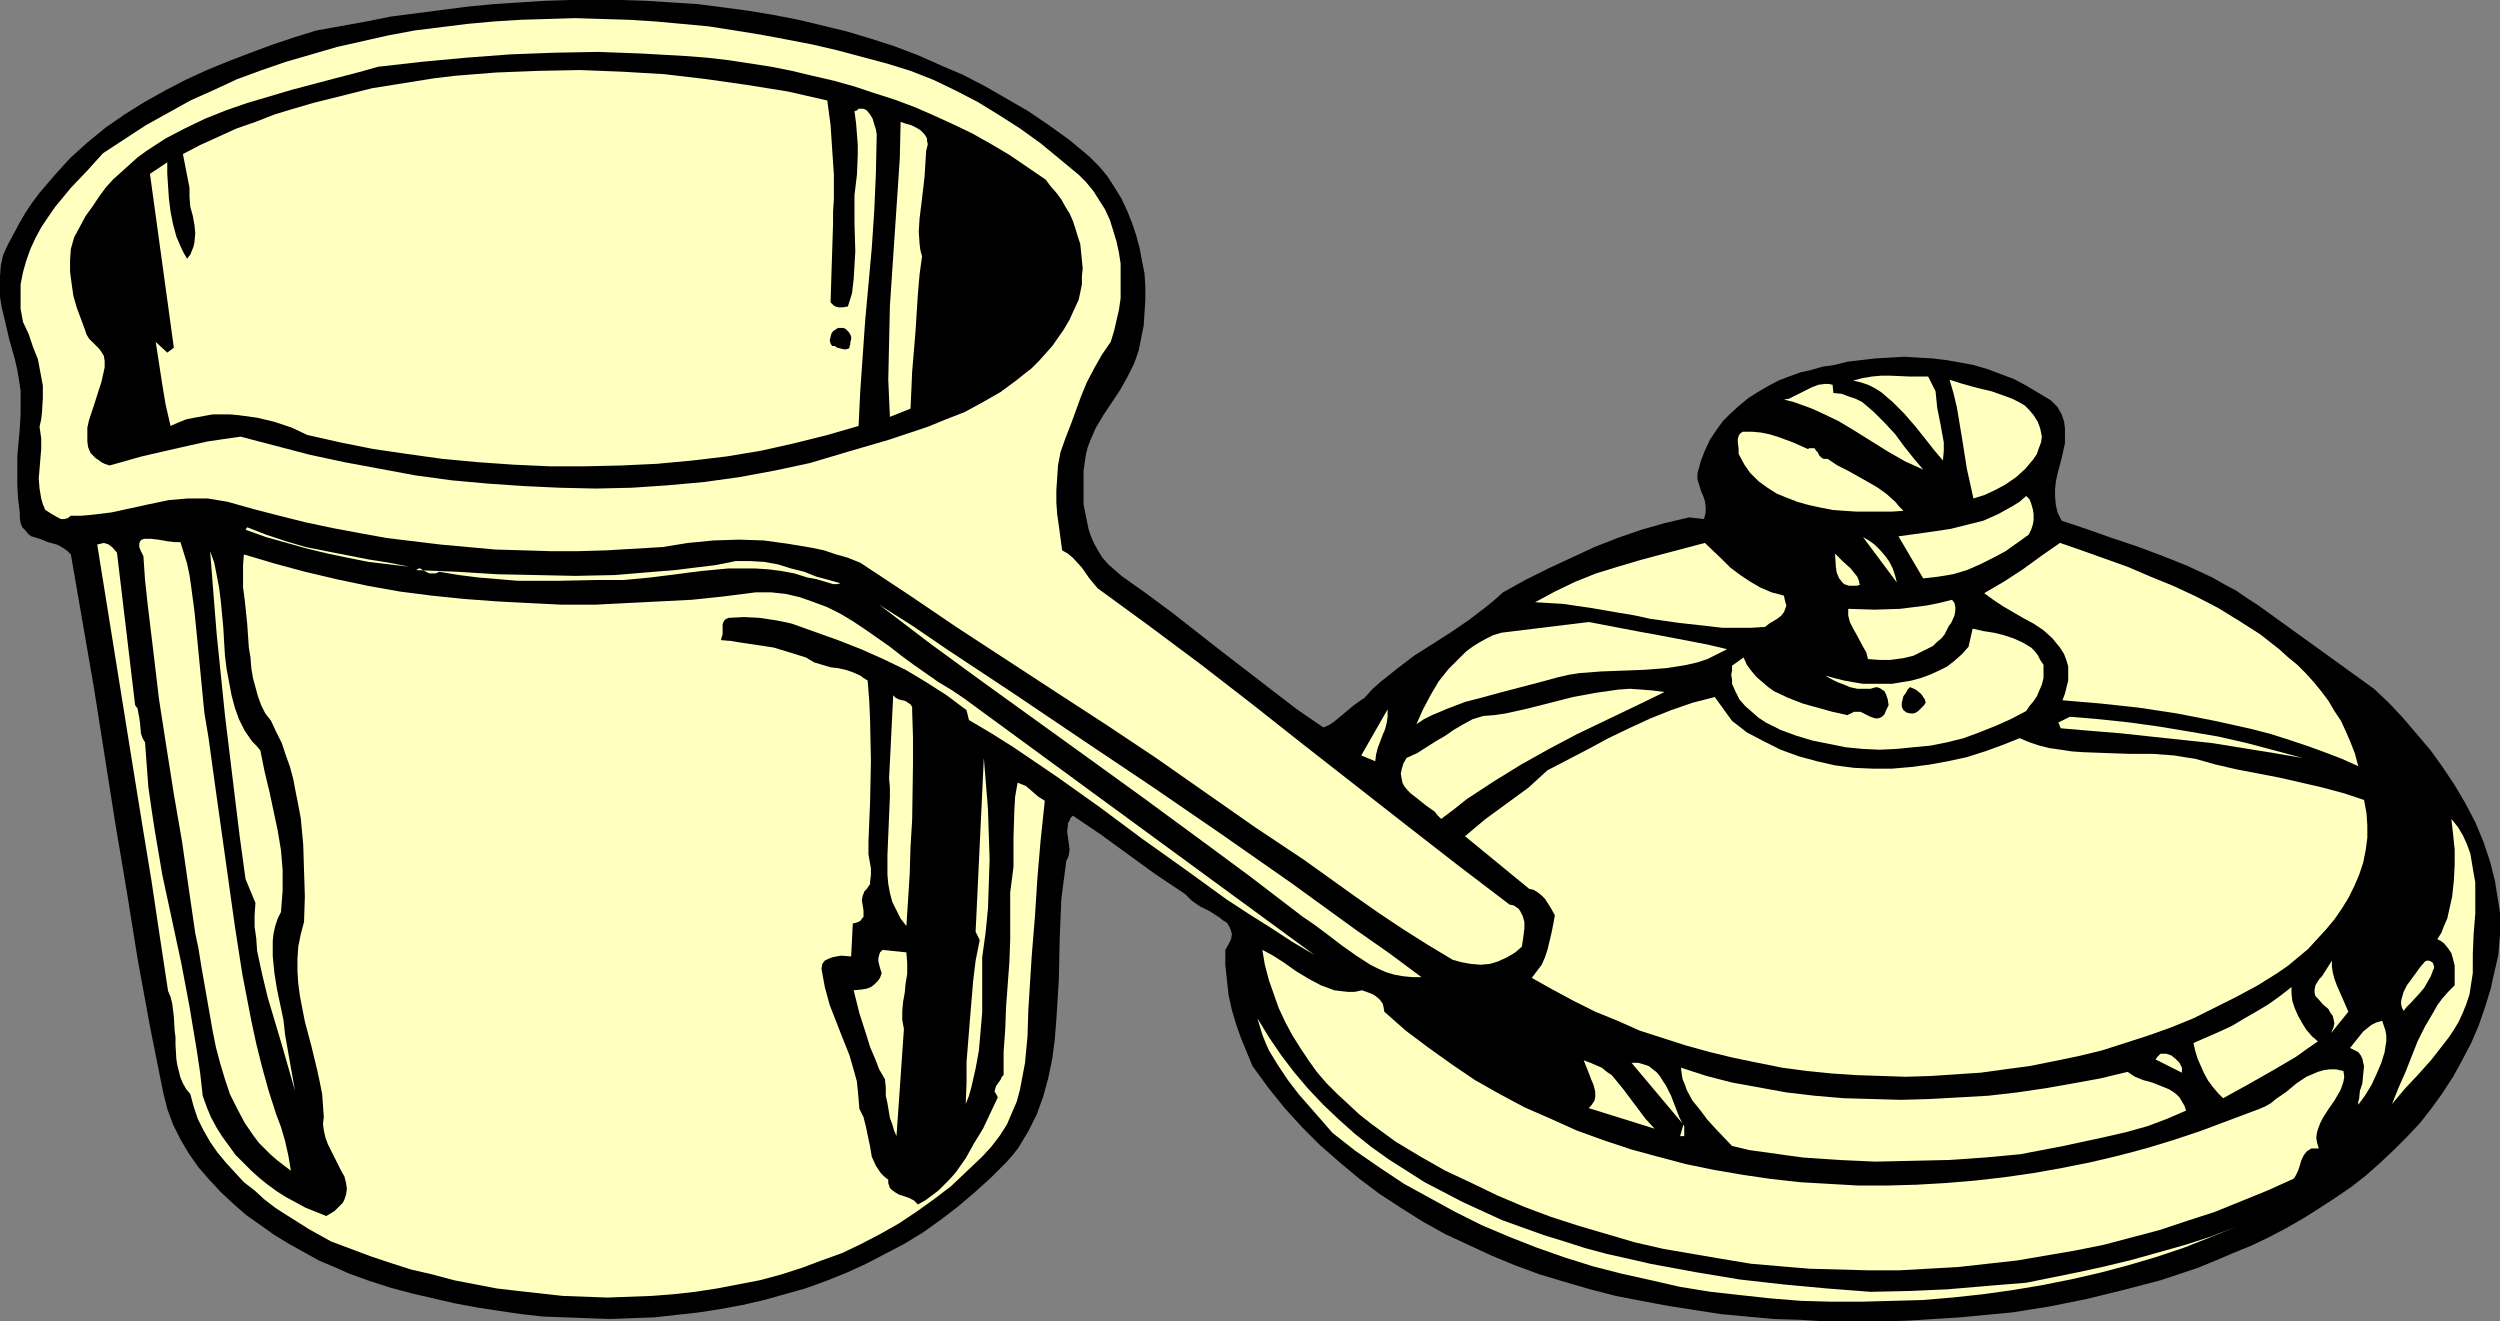 <?xml version="1.0" encoding="UTF-8" standalone="no"?>
<svg
   version="1.0"
   width="129.724mm"
   height="68.571mm"
   id="svg43"
   sodipodi:docname="Saucepan 19.wmf"
   xmlns:inkscape="http://www.inkscape.org/namespaces/inkscape"
   xmlns:sodipodi="http://sodipodi.sourceforge.net/DTD/sodipodi-0.dtd"
   xmlns="http://www.w3.org/2000/svg"
   xmlns:svg="http://www.w3.org/2000/svg">
  <rect width="100%" height="100%" fill="#808080" stroke="none"/>
  <sodipodi:namedview
     id="namedview43"
     pagecolor="#ffffff"
     bordercolor="#000000"
     borderopacity="0.25"
     inkscape:showpageshadow="2"
     inkscape:pageopacity="0.0"
     inkscape:pagecheckerboard="0"
     inkscape:deskcolor="#d1d1d1"
     inkscape:document-units="mm" />
  <defs
     id="defs1">
    <pattern
       id="WMFhbasepattern"
       patternUnits="userSpaceOnUse"
       width="6"
       height="6"
       x="0"
       y="0" />
  </defs>
  <path
     style="fill:#000000;fill-opacity:1;fill-rule:evenodd;stroke:none"
     d="m 213.635,30.699 1.939,1.939 1.616,1.939 1.454,2.262 1.293,2.1 1.131,2.424 0.97,2.424 0.808,2.424 0.646,2.424 0.485,2.585 0.485,2.424 0.162,2.585 v 2.585 l -0.162,2.424 -0.162,2.585 -0.485,2.424 -0.485,2.424 -0.485,1.454 -0.485,1.293 -1.293,2.585 -1.454,2.585 -1.616,2.424 -1.616,2.424 -1.454,2.424 -1.131,2.585 -0.485,1.293 -0.323,1.293 -0.485,3.231 v 3.231 3.393 l 0.323,1.616 0.323,1.616 0.323,1.616 0.485,1.454 0.646,1.454 0.808,1.454 0.808,1.293 1.131,1.293 1.293,1.131 1.293,1.131 5.01,3.555 5.01,3.716 9.696,7.594 9.858,7.594 4.848,3.716 5.171,3.555 1.131,-0.485 0.97,-0.646 1.939,-1.616 1.939,-1.616 1.131,-0.808 0.97,-0.646 1.454,-1.616 1.616,-1.454 1.616,-1.293 1.616,-1.293 3.394,-2.585 7.11,-4.524 3.555,-2.424 3.394,-2.585 1.778,-1.454 1.616,-1.454 4.363,-2.424 4.525,-2.262 4.525,-2.1 4.525,-2.1 4.525,-1.777 4.686,-1.616 4.525,-1.293 4.848,-1.131 2.909,0.323 0.323,-1.293 v -1.131 l -0.162,-1.131 -0.323,-0.969 -0.485,-1.131 -0.323,-1.131 -0.323,-0.969 v -1.131 l 0.646,-2.424 0.808,-2.1 0.97,-2.1 1.293,-1.939 1.293,-1.777 1.454,-1.454 1.778,-1.616 1.778,-1.454 1.778,-1.131 1.939,-1.131 2.101,-1.131 2.101,-0.808 2.262,-0.808 2.101,-0.485 2.262,-0.646 2.262,-0.323 2.586,-0.646 2.747,-0.323 2.747,-0.323 2.909,-0.162 2.747,-0.162 2.747,0.162 2.747,0.162 2.747,0.323 2.747,0.485 2.586,0.485 2.747,0.808 2.586,0.969 2.586,0.969 2.424,1.293 2.424,1.454 2.424,1.454 0.646,0.646 0.646,0.646 0.808,1.454 0.485,1.454 0.162,1.293 v 1.616 1.293 l -0.646,2.908 -0.808,3.07 -0.323,1.454 -0.162,1.616 v 1.454 l 0.162,1.616 0.323,1.454 0.808,1.616 4.848,1.616 5.01,1.777 4.848,1.616 5.171,1.939 4.848,1.939 4.848,2.262 2.262,1.293 2.424,1.293 2.101,1.454 2.262,1.454 22.624,16.319 2.909,2.747 2.747,2.908 2.747,3.231 2.747,3.231 2.424,3.393 2.262,3.393 2.101,3.555 1.939,3.716 1.616,3.878 1.293,3.878 0.97,3.878 0.323,2.1 0.323,1.939 0.323,2.1 v 1.939 2.1 l -0.162,2.1 -0.162,2.1 -0.485,2.1 -0.485,2.1 -0.485,2.262 -1.131,3.716 -1.293,3.716 -1.454,3.393 -1.778,3.393 -1.778,3.231 -2.101,3.231 -2.101,2.908 -2.262,2.908 -2.586,2.747 -2.586,2.585 -2.747,2.585 -2.747,2.424 -2.909,2.262 -3.07,2.1 -3.232,2.1 -3.07,1.939 -3.394,1.939 -3.394,1.777 -3.394,1.616 -3.555,1.454 -3.394,1.454 -3.555,1.454 -7.272,2.424 -7.434,1.939 -7.272,1.777 -7.272,1.454 -7.11,1.131 -5.171,0.485 -5.01,0.485 -5.171,0.323 -5.171,0.323 -5.333,0.162 h -5.171 -5.333 l -5.171,-0.323 -5.171,-0.162 -5.333,-0.485 -5.171,-0.485 -5.171,-0.808 -5.171,-0.808 -5.171,-0.969 -5.01,-0.969 -5.01,-1.293 -5.01,-1.454 -4.848,-1.454 -4.848,-1.777 -4.686,-1.939 -4.525,-2.1 -4.525,-2.1 -4.363,-2.424 -4.363,-2.747 -4.202,-2.747 -3.878,-2.908 -3.878,-3.231 -3.878,-3.393 -3.555,-3.555 -3.394,-3.716 -3.232,-4.039 -3.07,-4.201 -1.131,-2.747 -1.131,-2.747 -0.97,-2.747 -0.808,-2.747 -0.646,-2.908 -0.323,-2.908 -0.323,-3.07 v -2.908 l 0.646,-1.131 0.485,-0.969 0.162,-0.969 -0.162,-0.646 -0.323,-0.808 -0.485,-0.808 -0.808,-0.485 -0.808,-0.646 -1.778,-1.131 -1.939,-0.969 -1.616,-1.131 -0.646,-0.646 -0.646,-0.646 -2.909,-1.939 -2.909,-1.939 -5.333,-3.878 -5.333,-3.878 -5.494,-3.716 -0.485,0.485 -0.162,0.485 -0.323,0.485 v 0.485 l -0.162,1.131 0.162,1.131 0.323,2.424 -0.162,1.131 -0.162,0.485 -0.323,0.646 -0.485,3.716 -0.485,3.716 -0.162,3.878 -0.162,3.878 -0.162,7.917 -0.485,7.917 -0.323,4.039 -0.485,3.716 -0.808,3.878 -0.97,3.555 -1.293,3.555 -0.808,1.616 -0.808,1.616 -0.97,1.616 -0.97,1.616 -1.131,1.454 -1.293,1.454 -3.07,3.07 -3.232,2.908 -3.232,2.747 -3.394,2.585 -3.394,2.424 -3.717,2.262 -3.717,1.939 -3.717,1.939 -3.878,1.777 -4.04,1.616 -4.04,1.454 -4.04,1.131 -4.04,1.131 -4.202,0.969 -4.363,0.808 -4.202,0.646 -4.363,0.485 -4.363,0.485 -4.363,0.162 -4.363,0.162 -4.363,-0.162 -4.363,-0.162 -4.363,-0.162 -4.363,-0.485 -4.363,-0.646 -4.202,-0.646 -4.363,-0.808 -4.202,-0.969 -4.202,-0.969 -4.202,-1.131 -4.04,-1.293 -4.04,-1.454 -2.909,-1.293 -3.07,-1.293 -2.909,-1.616 -2.909,-1.616 -2.909,-1.777 -2.747,-1.939 -2.747,-1.939 -2.586,-2.262 -2.424,-2.262 -2.262,-2.424 -2.101,-2.424 -1.939,-2.747 -1.616,-2.747 -1.454,-2.908 -1.131,-3.07 -0.808,-3.231 -2.586,-12.926 -2.424,-13.249 -2.101,-13.088 -2.262,-13.411 -4.202,-26.66 -2.262,-13.088 -2.262,-13.088 -0.646,-0.646 -0.646,-0.485 -0.808,-0.485 -0.646,-0.323 -1.778,-0.485 -1.616,-0.646 -1.616,-0.485 -0.646,-0.485 -0.485,-0.646 -0.646,-0.646 -0.323,-0.808 -0.162,-0.969 v -1.131 L 3.555,97.914 3.394,95.167 V 92.42 89.512 L 3.878,84.019 4.04,81.272 V 78.687 76.586 L 3.717,74.486 3.394,72.547 2.909,70.446 1.778,66.407 0.808,62.206 0.323,60.267 0,58.167 v -2.1 -1.939 l 0.162,-2.1 0.485,-2.1 0.97,-2.1 1.131,-2.1 1.131,-2.1 1.131,-1.939 1.293,-1.939 1.454,-1.939 2.909,-3.393 3.07,-3.393 3.394,-3.07 3.555,-2.908 3.717,-2.585 3.878,-2.424 4.04,-2.262 4.04,-2.1 4.202,-1.939 4.363,-1.777 4.202,-1.616 L 53.49,8.725 57.853,7.271 62.054,5.978 71.912,4.201 76.76,3.231 86.779,1.939 91.789,1.293 96.798,0.808 101.808,0.485 106.817,0.162 111.827,0 h 5.01 5.171 l 4.848,0.162 5.01,0.323 5.01,0.323 5.01,0.646 4.848,0.646 4.848,0.808 5.01,0.969 4.686,1.131 4.686,1.131 4.848,1.454 4.525,1.454 4.686,1.777 4.363,1.939 4.525,1.939 4.363,2.262 4.202,2.424 4.202,2.424 4.04,2.747 4.04,2.908 z"
     id="path1" />
  <path
     style="fill:#ffffbf;fill-opacity:1;fill-rule:evenodd;stroke:none"
     d="m 211.534,34.254 1.454,1.454 1.454,1.777 1.131,1.777 1.131,1.777 0.97,2.1 0.646,2.1 0.646,2.1 0.485,2.262 0.323,2.1 v 2.262 2.262 2.262 l -0.323,2.262 -0.485,2.1 -0.485,2.1 -0.646,2.1 -1.778,2.585 -1.454,2.585 -1.454,2.747 -1.131,2.747 -1.939,5.332 -1.131,2.908 -0.97,2.747 -0.485,2.585 -0.162,2.424 -0.162,2.424 v 2.424 l 0.162,2.262 0.323,2.262 0.646,4.847 1.131,0.646 0.97,0.808 1.778,1.939 1.454,2.1 1.616,1.939 10.181,7.432 10.181,7.594 10.019,7.756 10.019,7.917 20.038,15.673 10.181,7.917 10.181,7.756 0.808,0.162 0.485,0.323 0.485,0.323 0.323,0.485 0.485,0.969 0.323,1.131 v 1.293 l -0.162,1.293 -0.162,1.131 -0.162,1.131 -1.293,1.131 -1.616,0.969 -1.778,0.808 -1.616,0.485 -1.778,0.162 -1.939,-0.162 -1.778,-0.323 -1.778,-0.485 -4.848,-2.908 -4.848,-3.07 -4.848,-3.231 -4.848,-3.393 -9.696,-6.948 -4.848,-3.231 -4.848,-3.231 -9.696,-6.786 -9.696,-6.786 -9.696,-6.463 -9.696,-6.301 -19.554,-12.764 -9.534,-6.463 -9.534,-6.301 -2.424,-0.969 -2.262,-0.646 -2.424,-0.808 -2.262,-0.485 -4.848,-0.808 -4.686,-0.646 -4.848,-0.162 -5.01,0.162 -5.01,0.485 -5.01,0.808 -5.494,0.323 -5.494,0.323 -5.494,0.162 h -5.494 l -5.333,-0.162 -5.494,-0.162 -5.333,-0.485 -5.333,-0.485 -5.333,-0.646 -5.333,-0.646 -5.333,-0.969 -5.171,-0.969 -5.333,-1.131 -5.171,-1.293 -5.01,-1.293 -5.171,-1.454 -1.939,-0.323 -1.939,-0.323 h -1.939 -1.939 l -3.717,0.323 -3.878,0.808 -3.717,0.808 -3.717,0.808 -4.04,0.485 -1.939,0.162 h -1.939 l -0.646,0.485 -0.646,0.162 h -0.646 l -0.646,-0.323 -1.131,-0.646 L 8.888,100.014 8.403,98.883 8.08,97.752 7.918,96.783 7.757,95.814 7.595,93.875 7.757,91.936 8.08,88.058 V 85.958 L 7.918,84.827 7.757,83.695 8.08,82.241 8.242,80.787 8.403,78.04 V 75.617 L 7.918,73.032 7.434,70.446 6.464,68.023 5.656,65.599 4.525,63.176 4.04,60.59 V 58.167 55.743 l 0.485,-2.424 0.646,-2.262 0.808,-2.262 0.97,-2.1 1.131,-2.1 1.293,-1.939 1.454,-2.1 3.07,-3.716 3.232,-3.393 3.07,-3.393 4.202,-2.747 4.202,-2.747 4.363,-2.424 4.363,-2.424 4.686,-2.1 4.525,-2.1 4.848,-1.777 4.686,-1.616 5.01,-1.454 5.01,-1.454 5.01,-1.131 5.01,-1.131 5.171,-0.969 5.171,-0.646 5.171,-0.646 5.333,-0.485 5.171,-0.323 5.333,-0.162 5.333,-0.162 5.171,0.162 5.333,0.162 5.171,0.323 5.333,0.485 5.171,0.485 5.171,0.808 5.01,0.808 5.171,0.969 5.01,0.969 4.848,1.131 4.848,1.293 4.848,1.293 4.686,1.454 4.525,1.777 4.363,2.1 4.363,2.262 4.202,2.585 4.04,2.585 4.04,2.908 3.717,3.07 z"
     id="path2" />
  <path
     style="fill:#000000;fill-opacity:1;fill-rule:evenodd;stroke:none"
     d="m 205.07,35.223 0.97,1.293 1.131,1.293 0.97,1.293 0.808,1.454 0.808,1.293 0.646,1.454 0.485,1.454 0.485,1.616 0.485,1.454 0.162,1.616 0.162,1.616 0.162,1.616 -0.162,1.454 v 1.616 l -0.323,1.616 -0.323,1.454 -0.97,2.1 -0.808,1.777 -1.131,1.939 -1.131,1.616 -1.131,1.616 -1.293,1.454 -1.293,1.454 -1.454,1.454 -1.454,1.131 -1.616,1.293 -3.07,2.262 -3.394,1.939 -3.555,1.939 -3.717,1.454 -3.555,1.454 -3.878,1.293 -3.878,1.293 -3.878,1.131 -3.878,1.131 -7.595,2.262 -6.787,1.454 -6.949,1.293 -6.949,0.969 -7.11,0.646 -7.11,0.485 -7.11,0.162 -7.11,-0.162 -6.949,-0.323 L 95.667,94.844 88.557,94.198 81.446,93.228 74.498,91.936 67.549,90.643 60.762,89.189 53.974,87.412 l -6.787,-1.777 -3.394,0.485 -3.232,0.485 -6.464,1.454 -6.302,1.454 -6.302,1.777 -0.97,-0.323 -0.646,-0.323 -0.646,-0.485 -0.485,-0.323 -0.97,-0.969 -0.485,-1.131 -0.162,-1.131 v -1.293 -1.454 l 0.323,-1.454 0.97,-2.908 0.97,-3.07 0.485,-1.454 0.323,-1.454 0.323,-1.454 v -1.293 l -0.162,-0.969 -0.485,-0.808 -0.485,-0.646 -0.646,-0.646 -1.293,-1.293 -0.485,-0.808 -0.323,-0.969 -1.616,-4.363 -0.646,-2.262 -0.323,-2.262 -0.323,-2.424 v -2.262 l 0.162,-2.262 0.323,-1.131 0.323,-1.131 1.131,-2.1 1.131,-2.1 1.293,-1.777 1.293,-1.939 1.293,-1.777 1.454,-1.616 1.616,-1.454 1.616,-1.454 1.616,-1.454 1.778,-1.293 3.717,-2.424 3.717,-1.939 4.04,-1.939 4.04,-1.616 4.202,-1.454 4.363,-1.293 4.363,-1.293 8.565,-2.262 4.363,-1.131 4.04,-1.131 8.565,-0.969 8.726,-0.808 8.565,-0.646 8.565,-0.323 8.726,-0.162 8.565,0.323 8.565,0.485 4.202,0.323 4.202,0.485 4.202,0.646 4.202,0.646 4.04,0.808 4.04,0.969 4.202,0.969 4.04,1.131 3.878,1.293 4.04,1.293 3.878,1.454 3.717,1.616 3.878,1.777 3.717,1.777 3.717,2.1 3.555,2.1 3.555,2.424 z"
     id="path3" />
  <path
     style="fill:#ffffbf;fill-opacity:1;fill-rule:evenodd;stroke:none"
     d="m 162.246,19.712 0.646,4.847 0.323,4.847 0.323,4.847 v 4.847 l -0.162,2.424 v 2.424 l -0.162,5.009 -0.162,5.009 -0.162,5.332 0.323,0.323 0.323,0.323 0.323,0.162 0.485,0.162 h 0.97 l 0.97,-0.162 0.808,-2.585 0.323,-2.747 0.162,-2.747 0.162,-2.747 -0.162,-5.494 V 41.04 38.293 l 0.485,-4.039 0.162,-3.878 v -1.939 l -0.162,-2.1 -0.162,-2.1 -0.323,-2.424 0.485,-0.162 0.323,-0.323 h 0.485 0.485 l 0.323,0.162 0.323,0.162 0.646,0.808 0.485,0.808 0.323,1.131 0.323,0.969 0.162,0.969 -0.162,7.594 -0.323,7.432 -0.485,7.271 -0.646,7.109 -0.646,7.109 -0.485,6.948 -0.485,6.948 -0.323,6.786 -6.141,1.777 -6.464,1.616 -6.464,1.454 -6.787,1.131 -6.787,0.808 -6.949,0.646 -6.949,0.323 -7.11,0.162 h -6.949 l -7.11,-0.323 -6.949,-0.485 -6.949,-0.646 -6.949,-0.969 -6.626,-0.969 -6.464,-1.293 -6.464,-1.454 -3.07,-1.454 -3.394,-1.131 -3.394,-0.808 -3.555,-0.485 -1.778,-0.162 h -1.778 -1.616 l -1.778,0.323 -1.778,0.323 -1.616,0.323 -1.616,0.646 -1.454,0.646 -0.485,-2.1 -0.485,-2.1 -0.646,-3.878 -0.646,-4.201 -0.323,-2.1 -0.323,-2.1 2.262,2.1 1.293,-0.969 -4.686,-34.092 3.394,-2.262 v 2.262 l 0.162,2.424 0.162,2.424 0.323,2.585 0.485,2.424 0.646,2.424 0.97,2.262 0.485,0.969 0.646,1.131 0.646,-0.808 0.323,-0.808 0.323,-0.808 0.162,-0.808 0.162,-1.777 -0.162,-1.616 -0.323,-1.777 -0.485,-1.777 -0.162,-1.939 v -1.777 l -1.293,-6.625 3.394,-1.777 3.555,-1.616 3.555,-1.616 3.717,-1.293 3.717,-1.454 3.717,-1.131 3.878,-1.131 3.878,-0.969 3.878,-0.969 3.878,-0.969 4.04,-0.646 4.04,-0.646 4.04,-0.646 4.04,-0.485 8.08,-0.646 8.242,-0.323 8.242,-0.162 8.242,0.323 8.242,0.485 8.242,0.969 7.918,1.131 8.08,1.293 z"
     id="path4" />
  <path
     style="fill:#ffffbf;fill-opacity:1;fill-rule:evenodd;stroke:none"
     d="m 181.638,29.568 -0.162,2.585 -0.162,2.585 -0.646,5.494 -0.323,2.585 -0.162,2.585 0.162,2.424 0.162,1.293 0.323,1.131 -0.485,3.555 -0.323,3.716 -0.485,7.594 -0.646,7.756 -0.162,3.716 -0.162,3.555 -4.04,1.616 -0.323,-7.271 0.162,-7.271 0.162,-7.271 0.485,-7.271 0.97,-14.38 0.485,-7.271 0.162,-7.109 0.97,0.323 1.131,0.323 0.97,0.485 0.808,0.485 0.808,0.808 0.485,0.808 v 0.485 l 0.162,0.646 -0.162,0.646 z"
     id="path5" />
  <path
     style="fill:#000000;fill-opacity:1;fill-rule:evenodd;stroke:none"
     d="m 166.771,67.053 v 0.485 l -0.162,0.323 v 0.323 l -0.162,0.162 -0.485,0.162 h -0.485 l -1.293,-0.323 -0.485,-0.323 h -0.485 l -0.323,-0.485 -0.162,-0.646 0.162,-0.646 0.162,-0.646 0.323,-0.485 0.485,-0.323 0.485,-0.323 h 0.646 0.323 l 0.485,0.162 0.323,0.323 0.323,0.323 0.323,0.485 0.162,0.485 v 0.485 z"
     id="path6" />
  <path
     style="fill:#ffffbf;fill-opacity:1;fill-rule:evenodd;stroke:none"
     d="m 379.598,76.748 0.162,1.616 0.162,1.616 0.646,3.231 0.646,3.555 v 1.616 l -0.162,1.939 -1.778,-2.1 -1.778,-2.262 -1.939,-2.424 -2.101,-2.424 -2.262,-2.262 -1.131,-0.969 -1.131,-0.969 -1.293,-0.808 -1.293,-0.646 -1.454,-0.485 -1.454,-0.323 1.778,-0.485 1.939,-0.323 1.778,-0.162 h 1.778 l 3.717,0.162 h 3.717 z"
     id="path7" />
  <path
     style="fill:#ffffbf;fill-opacity:1;fill-rule:evenodd;stroke:none"
     d="m 400.444,85.634 -0.162,1.131 -0.485,1.293 -0.323,0.969 -0.646,0.969 -0.808,0.969 -0.808,0.969 -1.778,1.616 -2.101,1.454 -2.101,1.131 -2.101,0.969 -2.101,0.646 -0.646,-2.908 -0.646,-2.908 -0.485,-3.07 -0.485,-3.07 -0.97,-5.817 -0.646,-2.747 -0.808,-2.747 2.586,0.808 2.909,0.808 2.747,0.646 2.747,0.969 1.293,0.485 1.293,0.646 1.131,0.646 0.97,0.969 0.808,0.969 0.808,1.293 0.485,1.293 z"
     id="path8" />
  <path
     style="fill:#ffffbf;fill-opacity:1;fill-rule:evenodd;stroke:none"
     d="m 359.56,77.071 1.616,0.162 1.293,0.485 1.454,0.485 1.293,0.646 1.131,0.969 1.131,0.969 2.101,2.1 2.101,2.262 1.778,2.424 1.939,2.424 1.778,2.1 -3.555,-1.616 -3.394,-1.939 -6.464,-4.039 -3.232,-1.939 -3.394,-1.616 -1.778,-0.808 -1.778,-0.646 -1.778,-0.646 -1.939,-0.485 0.97,-0.162 0.97,-0.485 2.262,-1.131 1.293,-0.646 1.293,-0.485 1.293,-0.162 h 0.646 l 0.808,0.162 z"
     id="path9" />
  <path
     style="fill:#ffffbf;fill-opacity:1;fill-rule:evenodd;stroke:none"
     d="m 354.55,88.058 0.323,-0.162 h 0.323 0.646 l 0.323,0.485 0.323,0.323 0.162,0.323 0.162,0.323 0.323,0.323 0.485,0.323 h 0.323 0.485 l 1.939,1.293 1.939,0.969 4.04,2.262 1.939,1.131 1.778,1.293 1.616,1.454 0.808,0.969 0.808,0.808 -2.262,0.162 h -2.262 -4.686 l -2.424,-0.162 -2.262,-0.162 -2.424,-0.485 -2.262,-0.485 -2.262,-0.646 -2.101,-0.808 -1.939,-0.808 -1.778,-1.131 -1.778,-1.293 -1.616,-1.616 -1.131,-1.616 -1.131,-2.1 V 88.543 88.058 l -0.162,-1.293 v -0.646 l 0.162,-0.646 0.323,-0.485 0.485,-0.323 h 1.778 l 1.778,0.162 1.616,0.323 1.616,0.485 3.07,1.131 z"
     id="path10" />
  <path
     style="fill:#ffffbf;fill-opacity:1;fill-rule:evenodd;stroke:none"
     d="m 397.859,104.862 -2.262,1.616 -2.262,1.616 -2.424,1.293 -2.586,1.293 -2.586,1.131 -2.747,0.808 -2.909,0.485 -2.909,0.323 -4.848,-8.24 6.949,-0.969 3.232,-0.485 3.232,-0.808 3.232,-0.808 2.909,-1.293 1.454,-0.808 1.454,-0.808 1.293,-0.808 1.293,-1.131 0.646,0.646 0.323,0.808 0.323,1.131 0.162,0.969 v 1.131 l -0.162,0.969 -0.323,0.969 z"
     id="path11" />
  <path
     style="fill:#ffffbf;fill-opacity:1;fill-rule:evenodd;stroke:none"
     d="m 372.003,114.233 -6.626,-8.887 1.131,0.646 1.131,0.808 1.131,1.131 0.97,1.131 0.808,1.131 0.646,1.293 0.485,1.454 z"
     id="path12" />
  <path
     style="fill:#ffffbf;fill-opacity:1;fill-rule:evenodd;stroke:none"
     d="m 80.315,111.163 -4.04,-0.485 -4.04,-0.485 -4.04,-0.808 -3.878,-0.808 -4.04,-0.969 -4.04,-1.131 -4.04,-1.131 -4.04,-1.454 0.323,-0.485 3.717,1.454 3.878,1.293 3.878,1.131 4.04,0.808 8.242,1.616 4.04,0.646 z"
     id="path13" />
  <path
     style="fill:#ffffbf;fill-opacity:1;fill-rule:evenodd;stroke:none"
     d="m 462.499,150.264 -3.232,-1.454 -3.394,-1.293 -3.555,-1.293 -3.394,-1.131 -3.555,-1.131 -3.717,-0.969 -7.272,-1.616 -7.434,-1.454 -7.434,-1.131 -7.434,-0.808 -7.595,-0.646 0.485,-1.293 0.323,-1.293 0.323,-1.293 v -1.293 -1.454 l -0.323,-1.131 -0.485,-1.293 -0.808,-1.293 -0.808,-0.969 -0.646,-0.808 -1.778,-1.616 -1.939,-1.293 -2.101,-1.131 -1.939,-1.131 -1.939,-1.131 -1.939,-1.293 -1.778,-1.293 1.939,-1.131 1.939,-1.131 3.717,-2.424 1.778,-1.293 1.778,-1.293 3.717,-2.585 4.202,1.454 4.525,1.616 4.525,1.616 4.525,1.939 4.363,1.777 4.525,2.1 4.363,2.262 4.202,2.585 4.04,2.585 3.717,2.908 1.778,1.616 1.778,1.454 1.616,1.616 1.616,1.777 1.454,1.777 1.454,1.939 1.131,1.939 1.293,1.939 0.97,2.1 0.97,2.262 0.808,2.1 z"
     id="path14" />
  <path
     style="fill:#ffffbf;fill-opacity:1;fill-rule:evenodd;stroke:none"
     d="m 349.864,116.818 0.162,0.808 0.162,0.646 0.162,0.485 -0.162,0.485 -0.323,0.808 -0.485,0.646 -0.808,0.646 -1.616,0.969 -0.808,0.646 -2.747,0.162 h -2.747 -2.909 l -2.747,-0.323 -5.818,-0.646 -5.656,-0.808 -2.909,-0.646 -2.909,-0.485 -5.656,-0.969 -5.494,-0.808 -2.747,-0.162 -2.747,-0.162 3.878,-2.1 4.04,-1.939 4.04,-1.616 4.202,-1.293 4.363,-1.293 4.202,-1.131 8.565,-2.262 3.394,3.231 1.616,1.616 1.939,1.454 1.939,1.293 1.939,1.131 2.262,0.969 z"
     id="path15" />
  <path
     style="fill:#ffffbf;fill-opacity:1;fill-rule:evenodd;stroke:none"
     d="m 35.39,106.316 0.646,2.1 0.646,2.1 0.485,2.262 0.323,2.262 0.646,4.847 0.485,4.847 0.485,5.009 0.485,5.009 0.485,5.009 0.808,4.847 1.293,9.371 1.293,9.21 1.293,9.21 1.293,9.21 1.454,9.371 1.778,9.21 0.97,4.524 1.131,4.524 1.293,4.686 1.454,4.524 0.97,2.585 0.808,2.747 0.646,2.908 0.485,2.908 -1.293,-0.969 -1.454,-1.131 -1.293,-1.131 -1.131,-1.131 -1.131,-1.131 -0.97,-1.293 -1.778,-2.585 -1.454,-2.747 -1.454,-2.908 -0.97,-2.908 -0.97,-3.231 -0.808,-3.07 -0.646,-3.231 -1.131,-6.463 -1.131,-6.463 -0.485,-3.07 -0.646,-3.07 -1.293,-8.887 -1.293,-9.048 -1.616,-9.371 -1.454,-9.21 -1.454,-9.371 -1.131,-9.533 -1.131,-9.371 -0.485,-4.524 -0.323,-4.686 -0.485,-0.969 -0.323,-0.808 v -0.646 l 0.162,-0.485 0.323,-0.323 0.485,-0.162 h 0.485 0.808 l 1.454,0.162 1.778,0.323 1.454,0.162 h 0.646 z"
     id="path16" />
  <path
     style="fill:#ffffbf;fill-opacity:1;fill-rule:evenodd;stroke:none"
     d="m 364.731,114.718 -0.646,0.162 h -0.808 -0.646 l -0.485,-0.162 -0.485,-0.162 -0.323,-0.323 -0.646,-0.808 -0.485,-1.131 -0.162,-1.131 -0.162,-2.585 1.454,1.454 1.616,1.454 0.646,0.808 0.646,0.808 0.323,0.808 z"
     id="path17" />
  <path
     style="fill:#ffffbf;fill-opacity:1;fill-rule:evenodd;stroke:none"
     d="m 26.502,138.308 0.485,0.646 0.162,0.969 0.162,0.808 0.162,1.131 0.162,1.939 0.323,0.969 0.485,0.808 0.323,4.362 0.323,4.363 0.646,4.524 0.646,4.201 1.454,8.563 3.717,17.288 1.616,8.563 1.454,8.725 0.646,4.362 0.485,4.363 0.808,2.262 0.808,1.939 1.131,2.1 1.131,1.777 1.293,1.777 1.293,1.777 1.454,1.454 1.616,1.616 1.616,1.454 1.616,1.293 1.778,1.293 1.778,1.131 3.878,2.1 4.04,1.616 0.808,-0.485 0.808,-0.485 0.646,-0.646 0.485,-0.485 0.485,-0.485 0.323,-0.646 0.323,-0.969 0.162,-1.131 -0.162,-1.131 -0.323,-1.293 -0.646,-1.131 -1.293,-2.585 -1.293,-2.585 -0.485,-1.293 -0.323,-1.454 -0.162,-1.293 0.162,-1.293 -0.162,-2.262 -0.162,-2.262 -0.485,-2.424 -0.485,-2.262 -1.131,-4.686 -1.293,-4.847 -0.97,-5.009 -0.323,-2.424 -0.162,-2.424 v -2.424 l 0.162,-2.424 0.485,-2.424 0.646,-2.424 0.162,-5.009 -0.162,-5.009 -0.162,-5.17 -0.485,-5.17 -0.485,-2.585 -0.485,-2.424 -0.485,-2.585 -0.646,-2.424 -0.808,-2.262 -0.808,-2.424 -1.131,-2.262 -0.97,-2.1 -1.131,-1.454 -0.808,-1.616 -0.646,-1.777 -0.485,-1.777 -0.485,-1.777 -0.323,-1.939 -0.162,-2.1 -0.323,-1.939 -0.162,-2.424 -0.162,-2.262 -0.485,-4.686 -0.323,-2.424 v -2.1 -2.262 l 0.162,-2.1 5.979,1.777 5.979,1.616 6.141,1.454 6.141,1.293 6.302,1.131 6.302,0.808 6.302,0.646 6.464,0.485 6.302,0.323 6.464,0.323 h 6.464 l 6.302,-0.323 6.464,-0.323 6.302,-0.323 6.141,-0.646 6.302,-0.808 h 1.454 1.616 l 2.909,0.323 2.747,0.646 2.747,0.969 2.586,0.969 2.586,1.293 2.424,1.454 2.424,1.616 4.848,3.393 2.262,1.777 2.424,1.777 4.848,3.393 2.424,1.454 2.424,1.616 68.842,50.411 -4.363,-2.585 -4.202,-2.747 -4.363,-2.747 -4.202,-2.747 -8.242,-5.978 -8.403,-5.978 -8.242,-6.14 -8.403,-5.978 -8.565,-5.817 -4.363,-2.747 -4.363,-2.585 -0.485,-1.939 -3.878,-2.908 -4.04,-2.585 -4.04,-2.424 -4.363,-2.1 -4.363,-1.939 -4.525,-1.777 -4.525,-1.616 -4.525,-1.616 -1.454,-0.323 -1.616,-0.323 -3.232,-0.485 -3.07,-0.162 -3.07,0.162 -0.646,0.323 -0.323,0.485 -0.162,0.485 v 1.939 l -0.162,0.485 -0.162,0.646 1.939,0.162 1.939,0.323 4.363,0.646 2.101,0.323 2.101,0.646 2.101,0.646 2.101,0.646 1.616,0.969 1.616,0.485 1.616,0.485 1.454,0.162 1.454,0.323 1.454,0.485 1.454,0.646 0.646,0.485 0.808,0.485 0.323,4.039 0.162,3.878 0.162,7.917 -0.162,7.917 -0.323,7.917 v 1.293 1.131 l 0.485,2.747 v 1.293 l -0.162,1.293 v 0.485 l -0.323,0.485 -0.323,0.485 -0.485,0.485 -0.162,0.485 -0.162,0.323 -0.162,0.969 0.162,0.969 0.162,0.969 v 0.969 0.323 l -0.323,0.323 -0.162,0.323 -0.485,0.323 -0.485,0.162 -0.646,0.162 -0.323,6.463 -1.939,-0.162 -0.97,0.162 -0.808,0.162 -0.808,0.323 -0.646,0.323 -0.485,0.646 -0.162,0.969 0.323,1.777 0.323,1.777 0.97,3.555 2.586,6.625 1.293,3.231 0.97,3.393 0.485,1.777 0.162,1.616 0.162,1.777 0.162,1.939 0.808,1.616 0.485,1.939 0.808,3.878 0.323,1.939 0.808,1.777 0.97,1.454 0.646,0.646 0.808,0.646 v 0.646 l 0.162,0.485 0.162,0.485 0.323,0.323 0.646,0.485 0.808,0.485 0.97,0.323 0.97,0.323 0.97,0.485 0.808,0.808 1.454,-0.808 1.293,-0.969 1.293,-0.969 1.131,-1.131 1.131,-1.131 1.131,-1.293 1.939,-2.747 1.616,-2.908 1.778,-2.908 2.909,-6.14 -0.323,-0.646 -0.323,-0.485 0.162,-0.646 0.162,-0.485 0.808,-1.131 0.323,-0.646 0.323,-0.323 v -4.524 l 0.323,-4.524 0.162,-4.363 0.323,-4.362 0.323,-4.363 0.162,-4.362 v -4.524 -4.847 l 0.323,-2.424 0.323,-2.585 v -5.494 l 0.162,-5.494 0.162,-2.747 0.485,-2.747 0.808,0.323 0.808,0.323 1.131,0.969 1.293,1.131 1.293,0.808 -0.808,7.594 -0.646,7.594 -0.485,7.594 -0.162,1.939 -0.162,1.939 -0.323,4.039 -0.323,5.17 -0.323,5.17 -0.162,5.17 -0.485,5.17 -0.485,2.585 -0.485,2.585 -0.646,2.424 -0.97,2.262 -0.97,2.262 -1.454,2.262 -1.616,2.1 -1.778,1.939 -3.07,2.908 -3.07,2.908 -3.394,2.585 -3.394,2.424 -3.394,2.262 -3.717,2.1 -3.717,1.939 -3.717,1.777 -4.04,1.454 -3.878,1.454 -4.04,1.293 -4.202,1.131 -4.202,0.808 -4.202,0.808 -4.202,0.646 -4.363,0.485 -4.202,0.323 -4.363,0.162 -4.363,0.162 -4.363,-0.162 -4.363,-0.162 -4.363,-0.485 -4.363,-0.485 -4.202,-0.485 -4.202,-0.808 -4.202,-0.808 -4.202,-1.131 -4.202,-0.969 -4.04,-1.293 -3.878,-1.293 -3.878,-1.454 -3.878,-1.454 -4.363,-2.424 -4.363,-2.747 -2.262,-1.454 -2.101,-1.616 -1.939,-1.777 -2.101,-1.616 -1.778,-1.939 -1.778,-1.939 -1.616,-1.939 -1.454,-2.1 -1.293,-2.262 -1.131,-2.262 -0.808,-2.424 -0.646,-2.424 -0.808,-0.969 -0.646,-1.131 -0.485,-1.131 -0.323,-1.293 -0.323,-1.293 -0.162,-1.131 -0.162,-2.747 v -1.454 l -0.162,-1.293 -0.162,-2.747 -0.323,-2.585 -0.323,-1.293 -0.485,-1.131 -1.616,-10.664 -1.616,-10.825 -1.778,-10.825 -1.778,-10.987 -3.555,-22.136 -3.555,-22.136 0.646,-0.162 0.646,-0.162 0.485,0.162 0.485,0.162 0.808,0.646 0.808,0.969 z"
     id="path18" />
  <path
     style="fill:#ffffbf;fill-opacity:1;fill-rule:evenodd;stroke:none"
     d="m 51.066,147.194 0.808,4.039 0.97,4.039 1.616,7.594 0.646,3.878 0.323,3.878 v 2.1 1.939 l -0.162,2.1 -0.162,2.1 -0.646,1.293 -0.485,1.454 -0.323,1.454 -0.162,1.454 v 1.616 1.454 l 0.323,3.231 0.485,3.07 0.646,3.07 0.646,3.07 0.323,2.908 1.939,10.987 -1.293,-4.524 -1.293,-4.524 -2.747,-9.21 -1.131,-4.686 -0.97,-4.524 -0.162,-2.424 -0.323,-2.262 v -2.262 l 0.162,-2.424 -1.939,-4.686 -1.131,-8.24 -0.97,-7.917 -1.939,-15.996 -0.808,-7.917 -0.808,-7.917 -0.646,-8.079 -0.646,-8.24 0.808,2.262 0.485,2.424 0.485,2.585 0.323,2.585 0.485,5.17 0.323,5.494 0.323,2.585 0.485,2.585 0.485,2.585 0.646,2.424 0.808,2.262 1.131,2.262 1.454,2.1 0.808,0.808 z"
     id="path19" />
  <path
     style="fill:#ffffbf;fill-opacity:1;fill-rule:evenodd;stroke:none"
     d="m 164.832,114.395 -0.646,0.162 h -0.808 l -1.616,-0.485 -1.616,-0.485 -1.778,-0.323 -2.586,-0.808 -2.586,-0.485 -2.586,-0.323 -2.586,-0.162 h -2.586 -2.586 l -5.171,0.485 -2.586,0.323 -2.424,0.323 -5.171,0.646 -5.171,0.485 h -2.586 -2.586 l -7.757,0.162 h -3.878 -3.878 l -3.878,-0.323 -3.878,-0.323 -3.878,-0.485 -3.878,-0.646 -0.646,0.323 h -0.646 -0.646 l -0.646,-0.323 -0.646,-0.323 -0.485,-0.323 h -0.323 l -0.485,0.323 8.08,0.323 7.757,0.485 7.757,0.162 7.595,0.162 7.757,-0.162 7.757,-0.646 4.04,-0.323 3.878,-0.485 4.04,-0.485 4.04,-0.808 h 1.293 1.454 l 2.747,0.162 2.747,0.485 2.586,0.808 2.586,0.646 2.424,0.969 2.424,0.646 z"
     id="path20" />
  <path
     style="fill:#ffffbf;fill-opacity:1;fill-rule:evenodd;stroke:none"
     d="m 381.86,123.443 -0.485,0.969 -0.646,0.808 -0.808,0.646 -0.808,0.808 -0.97,0.485 -0.97,0.485 -1.939,0.969 -2.101,0.485 -2.424,0.323 h -2.101 l -2.262,-0.162 -0.323,-1.293 -0.646,-1.131 -1.293,-2.424 -0.646,-1.131 -0.646,-1.293 -0.323,-1.293 v -0.646 -0.646 l 5.171,0.162 5.01,-0.162 2.586,-0.323 2.586,-0.323 2.424,-0.485 2.586,-0.646 0.485,0.646 0.162,0.808 v 0.646 l -0.162,0.969 -0.646,1.454 -0.485,0.646 z"
     id="path21" />
  <path
     style="fill:#ffffbf;fill-opacity:1;fill-rule:evenodd;stroke:none"
     d="m 278.76,191.627 h -1.778 l -1.778,-0.162 -1.778,-0.323 -1.616,-0.485 -1.454,-0.646 -1.616,-0.808 -2.747,-1.777 -2.747,-1.939 -2.747,-2.1 -2.586,-1.939 -2.586,-1.777 -10.342,-7.917 -10.504,-7.756 -10.342,-7.594 -10.504,-7.594 -20.846,-15.026 -10.181,-7.432 -10.181,-7.756 6.626,4.201 6.626,4.524 13.413,8.887 13.413,9.048 13.736,9.21 13.413,9.21 13.413,9.371 12.928,9.371 6.464,4.524 z"
     id="path22" />
  <path
     style="fill:#ffffbf;fill-opacity:1;fill-rule:evenodd;stroke:none"
     d="m 338.713,127.321 -1.939,0.969 -1.939,0.969 -1.939,0.646 -2.101,0.485 -1.939,0.323 -2.101,0.323 -4.202,0.323 -4.202,0.162 -4.363,0.162 -4.202,0.323 -2.101,0.323 -2.101,0.485 -3.555,0.969 -3.717,0.969 -3.717,0.969 -3.555,0.969 -3.717,0.969 -3.394,1.293 -3.07,1.293 -1.616,0.808 -1.454,0.969 1.293,-2.908 1.454,-2.747 1.616,-2.747 1.939,-2.424 2.262,-2.262 1.131,-1.131 1.293,-0.969 1.293,-0.808 1.454,-0.808 1.293,-0.646 1.616,-0.485 17.13,-2.1 6.787,1.293 3.394,0.646 3.555,0.646 6.787,1.293 3.232,0.646 z"
     id="path23" />
  <path
     style="fill:#ffffbf;fill-opacity:1;fill-rule:evenodd;stroke:none"
     d="m 400.768,130.39 v 1.293 1.293 l -0.323,1.293 -0.485,1.131 -0.485,1.131 -0.646,0.969 -0.808,0.969 -0.646,0.969 -3.07,1.616 -2.909,1.293 -3.232,1.293 -3.07,1.131 -3.232,0.808 -3.232,0.646 -3.394,0.323 -3.232,0.323 -3.394,0.162 -3.394,-0.162 -3.232,-0.323 -3.232,-0.646 -3.232,-0.646 -3.232,-0.969 -3.07,-1.131 -2.909,-1.454 -1.454,-0.969 -1.293,-1.131 -1.293,-1.131 -1.131,-1.293 -0.808,-1.616 -0.646,-1.454 v -0.808 l -0.162,-0.969 0.162,-0.808 v -0.969 l 2.262,-1.616 0.646,1.454 0.97,1.293 0.97,1.131 1.131,0.969 1.131,0.969 1.131,0.808 2.747,1.293 2.909,1.131 2.909,0.808 2.909,0.808 2.909,0.646 0.646,-0.323 0.646,-0.323 h 0.646 0.646 l 0.97,0.485 0.97,0.485 0.97,0.323 h 0.485 l 0.485,-0.162 0.323,-0.162 0.485,-0.485 0.323,-0.808 0.485,-0.969 -0.162,-1.131 -0.323,-0.969 -0.323,-0.646 -0.485,-0.323 -0.485,-0.323 -0.646,-0.162 -1.131,0.323 h -1.293 -1.293 l -1.454,-0.323 -1.131,-0.485 -1.293,-0.485 -1.293,-0.646 -1.131,-0.646 1.778,0.485 1.939,0.485 1.778,0.323 1.939,0.323 h 1.939 1.939 1.778 l 1.939,-0.323 1.939,-0.323 1.778,-0.485 1.778,-0.646 1.778,-0.808 1.616,-0.808 1.454,-1.131 1.454,-1.293 1.293,-1.454 0.808,-3.555 2.101,0.485 2.101,0.323 1.939,0.485 1.939,0.646 1.778,0.808 0.808,0.485 0.808,0.485 0.646,0.646 0.646,0.808 0.485,0.969 z"
     id="path24" />
  <path
     style="fill:#000000;fill-opacity:1;fill-rule:evenodd;stroke:none"
     d="m 377.659,137.823 -0.323,0.485 -0.323,0.323 -0.808,0.808 -0.485,0.323 -0.485,0.162 h -0.485 l -0.808,-0.162 -0.646,-0.485 -0.323,-0.646 v -0.808 l 0.162,-0.646 0.162,-0.646 0.485,-0.646 0.323,-0.646 0.485,-0.485 1.131,0.485 0.808,0.646 0.323,0.323 0.323,0.485 0.323,0.485 z"
     id="path25" />
  <path
     style="fill:#ffffbf;fill-opacity:1;fill-rule:evenodd;stroke:none"
     d="m 326.432,135.722 -5.656,2.747 -11.474,5.494 -5.494,2.908 -5.494,3.07 -5.494,3.393 -5.171,3.393 -2.424,1.939 -2.586,1.939 -0.646,-0.646 -0.646,-0.808 -1.616,-1.131 -1.616,-1.293 -1.454,-1.131 -0.646,-0.646 -0.646,-0.808 -0.323,-0.646 -0.162,-0.808 -0.162,-0.969 0.162,-0.808 0.323,-1.131 0.646,-1.131 2.101,-0.969 1.778,-1.131 1.778,-1.131 1.939,-1.131 1.616,-1.131 1.939,-1.131 1.778,-0.969 2.101,-0.646 2.101,-0.162 2.262,-0.323 4.363,-0.969 8.888,-2.262 4.363,-0.808 2.262,-0.323 2.262,-0.323 2.262,-0.162 2.262,0.162 2.101,0.162 z"
     id="path26" />
  <path
     style="fill:#ffffbf;fill-opacity:1;fill-rule:evenodd;stroke:none"
     d="m 339.683,141.378 1.454,1.131 1.454,1.131 3.394,1.777 3.232,1.616 3.555,1.293 3.555,0.969 3.555,0.808 3.717,0.485 3.717,0.162 h 3.717 l 3.717,-0.323 3.717,-0.485 3.555,-0.646 3.717,-0.808 3.555,-1.131 3.555,-1.293 3.232,-1.293 1.939,0.808 1.939,0.646 1.939,0.485 2.262,0.323 2.101,0.323 2.262,0.162 4.363,0.162 4.686,0.162 h 4.525 l 4.363,0.323 1.939,0.323 2.101,0.323 4.04,1.131 4.202,0.969 8.403,1.616 4.202,0.969 4.202,0.969 4.202,1.131 3.878,1.293 0.485,2.585 0.162,2.424 v 2.424 l -0.323,2.424 -0.485,2.424 -0.808,2.424 -0.97,2.262 -1.131,2.262 -1.293,2.1 -1.454,2.1 -1.616,1.939 -1.778,1.939 -1.778,1.939 -1.939,1.616 -1.939,1.616 -2.101,1.454 -3.878,2.424 -4.202,2.262 -4.202,2.1 -4.202,2.1 -4.363,1.777 -4.525,1.616 -4.525,1.454 -4.525,1.454 -4.686,1.131 -4.686,0.969 -4.848,0.969 -4.848,0.646 -4.686,0.646 -4.848,0.323 -4.848,0.323 -5.01,0.162 -4.848,-0.162 -4.848,-0.162 -4.848,-0.323 -4.848,-0.485 -4.848,-0.646 -4.848,-0.969 -4.686,-0.969 -4.686,-1.131 -4.686,-1.293 -4.525,-1.454 -4.525,-1.454 -4.363,-1.939 -4.363,-1.777 -4.202,-2.1 -4.202,-2.262 -4.04,-2.262 0.97,-1.293 0.97,-1.293 0.646,-1.454 0.485,-1.454 0.808,-3.393 0.323,-1.616 0.323,-1.777 -0.808,-1.454 -1.131,-1.777 -0.646,-0.646 -0.808,-0.646 -0.808,-0.485 -0.808,-0.162 -12.605,-10.341 2.101,-1.777 1.939,-1.616 4.202,-3.07 4.202,-3.07 1.939,-1.777 1.778,-1.616 8.08,-4.201 3.878,-2.1 4.04,-1.939 4.202,-1.939 4.04,-1.616 4.202,-1.454 4.363,-1.131 z"
     id="path27" />
  <path
     style="fill:#ffffbf;fill-opacity:1;fill-rule:evenodd;stroke:none"
     d="m 178.891,139.439 0.162,5.17 v 5.332 l -0.162,10.825 -0.323,5.332 -0.162,5.332 -0.323,5.17 -0.323,5.009 -1.131,-1.454 -0.808,-1.616 -0.808,-1.616 -0.485,-1.777 -0.323,-1.777 -0.162,-1.777 v -1.939 -1.939 l 0.162,-3.878 0.162,-3.878 0.162,-3.716 v -1.777 l -0.162,-1.777 0.808,-16.319 0.485,0.485 0.646,0.323 0.646,0.162 0.646,0.162 0.485,0.323 0.485,0.323 0.323,0.485 z"
     id="path28" />
  <path
     style="fill:#ffffbf;fill-opacity:1;fill-rule:evenodd;stroke:none"
     d="m 269.71,149.295 -2.747,-1.131 5.171,-9.048 v 1.454 l -0.162,1.131 -0.323,1.293 -0.485,1.131 -0.485,1.293 -0.485,1.293 -0.323,1.293 z"
     id="path29" />
  <path
     style="fill:#ffffbf;fill-opacity:1;fill-rule:evenodd;stroke:none"
     d="m 451.51,148.648 -5.656,-0.969 -5.979,-0.969 -5.979,-0.969 -12.12,-1.293 -5.979,-0.646 -5.979,-0.485 -5.656,-0.485 -0.485,-1.131 2.262,-1.131 5.818,0.485 5.979,0.646 5.818,0.808 5.818,0.969 5.656,0.969 5.656,1.293 5.494,1.454 z"
     id="path30" />
  <path
     style="fill:#ffffbf;fill-opacity:1;fill-rule:evenodd;stroke:none"
     d="m 192.627,187.749 v 3.555 3.555 3.716 l -0.323,3.716 -0.323,3.716 -0.646,3.555 -0.808,3.555 -0.485,1.777 -0.646,1.616 0.162,-4.201 v -4.039 l 0.646,-8.079 0.646,-7.756 0.485,-4.039 0.808,-4.039 -0.808,-1.616 1.616,-34.092 0.808,10.018 0.162,5.009 0.162,4.847 -0.162,4.847 -0.162,4.847 -0.485,4.847 z"
     id="path31" />
  <path
     style="fill:#ffffbf;fill-opacity:1;fill-rule:evenodd;stroke:none"
     d="m 484.961,190.819 -0.323,2.1 -0.323,2.1 -0.646,1.939 -0.646,1.616 -0.808,1.777 -0.97,1.616 -0.97,1.454 -1.131,1.454 -2.262,2.908 -2.586,2.908 -2.586,2.747 -2.586,3.07 1.293,-3.231 1.293,-2.908 2.424,-6.14 1.454,-2.908 1.616,-2.747 0.808,-1.454 0.97,-1.293 1.131,-1.293 1.293,-1.293 v -3.878 l -0.323,-1.293 -0.323,-1.131 -0.646,-0.969 -0.808,-0.969 -0.646,-0.485 -0.646,-0.323 0.808,-1.293 0.485,-1.293 0.646,-1.454 0.323,-1.454 0.646,-2.908 0.323,-3.07 0.162,-3.07 v -3.07 l -0.323,-3.07 -0.323,-2.908 1.293,1.616 0.97,1.616 0.808,1.777 0.646,1.777 0.323,1.939 0.323,1.939 0.323,1.777 v 2.1 4.039 l -0.323,4.039 -0.162,3.878 z"
     id="path32" />
  <path
     style="fill:#ffffbf;fill-opacity:1;fill-rule:evenodd;stroke:none"
     d="m 267.125,194.212 1.778,0.646 0.646,0.323 0.646,0.485 0.485,0.485 0.485,0.646 0.162,0.646 0.162,0.969 4.202,3.716 4.525,3.393 4.525,3.231 4.525,3.07 4.848,2.747 4.848,2.585 5.171,2.262 5.01,2.262 5.333,1.939 5.333,1.777 5.333,1.454 5.494,1.454 5.494,1.131 5.656,0.969 5.494,0.808 5.818,0.646 5.656,0.323 5.656,0.323 h 5.818 l 5.656,-0.162 5.656,-0.323 5.818,-0.485 5.656,-0.646 5.656,-0.808 5.494,-0.969 5.656,-1.131 5.494,-1.293 5.494,-1.454 5.333,-1.616 5.333,-1.777 5.171,-1.939 5.171,-1.939 1.293,-0.485 1.131,-0.485 1.131,-0.646 0.97,-0.808 2.101,-1.454 1.939,-1.616 1.939,-1.293 1.131,-0.485 1.131,-0.485 1.131,-0.323 1.131,-0.162 h 1.293 l 1.454,0.323 0.162,1.131 -0.162,0.969 -0.323,0.969 -0.323,0.808 -1.131,1.939 -1.131,1.616 -1.131,1.777 -0.485,0.969 -0.323,0.808 -0.323,0.969 -0.162,1.131 0.162,0.969 0.323,1.131 h -0.808 -0.646 l -0.485,0.323 -0.323,0.162 -0.646,0.808 -0.485,0.969 -0.323,1.131 -0.323,0.969 -0.485,0.969 -0.162,0.323 -0.323,0.323 -5.01,2.262 -5.171,2.1 -5.171,2.1 -5.494,1.777 -5.333,1.777 -5.494,1.454 -5.494,1.454 -5.656,1.131 -5.656,0.969 -5.656,0.969 -5.818,0.646 -5.818,0.646 -5.818,0.323 -5.818,0.323 h -5.818 l -5.818,-0.162 -5.818,-0.162 -5.818,-0.485 -5.656,-0.485 -5.818,-0.969 -5.656,-0.969 -5.656,-0.969 -5.656,-1.293 -5.494,-1.616 -5.494,-1.616 -5.494,-1.777 -5.171,-1.939 -5.333,-2.262 -5.01,-2.424 -5.171,-2.424 -4.848,-2.747 -4.848,-2.908 -2.424,-1.777 -2.424,-1.777 -2.262,-1.777 -2.262,-2.1 -2.101,-1.939 -2.101,-2.1 -1.939,-2.262 -1.616,-2.262 -1.616,-2.424 -1.616,-2.585 -1.293,-2.424 -1.293,-2.747 -0.97,-2.747 -0.97,-2.747 -0.808,-3.07 -0.485,-2.908 2.101,1.131 2.262,1.454 2.262,1.616 2.424,1.454 2.424,1.293 1.293,0.485 1.293,0.485 1.293,0.162 1.454,0.162 h 1.293 z"
     id="path33" />
  <path
     style="fill:#ffffbf;fill-opacity:1;fill-rule:evenodd;stroke:none"
     d="m 460.559,198.413 -3.394,4.201 0.485,-1.131 0.162,-0.808 -0.162,-0.808 -0.162,-0.646 -0.485,-0.646 -0.323,-0.646 -1.131,-0.969 -0.97,-1.131 -0.485,-0.485 -0.162,-0.646 v -0.646 l 0.162,-0.808 0.485,-0.808 0.323,-0.485 0.485,-0.485 1.939,-3.07 v 1.131 l 0.162,1.131 0.323,1.293 0.485,1.293 1.131,2.585 z"
     id="path34" />
  <path
     style="fill:#ffffbf;fill-opacity:1;fill-rule:evenodd;stroke:none"
     d="m 477.204,190.173 -0.485,1.293 -0.646,1.131 -0.646,1.131 -0.808,0.969 -1.778,1.939 -0.808,0.808 -0.646,0.808 -0.323,-0.646 -0.162,-0.646 v -0.646 l 0.162,-0.646 0.323,-1.131 0.646,-1.293 1.778,-2.424 0.808,-1.131 0.97,-1.131 0.323,-0.162 h 0.485 l 0.323,0.162 0.323,0.162 0.162,0.323 0.162,0.485 v 0.323 z"
     id="path35" />
  <path
     style="fill:#ffffbf;fill-opacity:1;fill-rule:evenodd;stroke:none"
     d="m 177.76,186.78 0.162,2.1 v 2.1 l -0.323,1.939 -0.162,1.777 -0.323,1.777 -0.162,1.777 v 1.777 l 0.323,1.777 -1.454,21.005 -0.485,-1.131 -0.323,-1.131 -0.485,-1.293 -0.485,-2.908 -0.323,-1.454 v -1.616 l -0.162,-1.616 -1.131,-1.939 -0.808,-2.1 -0.97,-2.262 -0.646,-2.1 -1.454,-4.524 -1.131,-4.524 1.616,-0.162 0.97,-0.162 0.808,-0.323 0.646,-0.485 0.646,-0.646 0.485,-0.646 0.323,-0.969 -0.323,-0.969 -0.323,-1.293 v -0.646 l 0.162,-0.646 0.162,-0.485 0.485,-0.485 z"
     id="path36" />
  <path
     style="fill:#ffffbf;fill-opacity:1;fill-rule:evenodd;stroke:none"
     d="m 454.58,204.23 -2.101,1.454 -2.262,1.616 -4.686,2.747 -4.848,2.747 -4.686,2.585 -0.97,-0.969 -0.97,-1.131 -0.97,-1.293 -0.808,-1.454 -0.646,-1.454 -0.646,-1.454 -0.485,-1.616 -0.323,-1.454 2.586,-1.131 2.586,-1.131 2.424,-1.131 2.424,-1.454 2.262,-1.293 2.424,-1.454 2.262,-1.616 2.262,-1.777 v 1.293 l 0.162,1.454 0.485,1.454 0.646,1.454 0.808,1.454 0.808,1.293 1.131,1.293 z"
     id="path37" />
  <path
     style="fill:#ffffbf;fill-opacity:1;fill-rule:evenodd;stroke:none"
     d="m 462.499,216.671 v -0.646 l 0.162,-0.485 0.162,-1.616 0.485,-1.454 0.162,-1.777 0.162,-1.616 -0.162,-0.646 -0.162,-0.808 -0.323,-0.646 -0.485,-0.646 -0.646,-0.323 -0.97,-0.485 1.293,-1.616 1.293,-1.616 0.808,-0.646 0.808,-0.646 0.97,-0.485 1.131,-0.323 0.323,0.969 0.323,0.969 0.162,0.969 v 1.131 l -0.162,0.969 -0.162,1.131 -0.646,2.1 -0.97,2.262 -0.97,2.1 -1.293,2.1 z"
     id="path38" />
  <path
     style="fill:#ffffbf;fill-opacity:1;fill-rule:evenodd;stroke:none"
     d="m 366.832,253.348 7.595,-0.162 7.434,-0.323 7.595,-0.646 3.878,-0.323 4.04,-0.323 10.342,-2.1 5.171,-1.131 5.333,-1.293 5.171,-1.454 5.171,-1.454 5.01,-1.616 5.01,-1.939 -5.171,2.1 -5.333,2.1 -5.333,1.777 -5.494,1.616 -5.494,1.454 -5.656,1.293 -5.656,1.131 -5.818,0.969 -5.818,0.808 -5.979,0.646 -5.818,0.485 -5.979,0.162 -5.979,0.162 h -5.818 l -5.979,-0.162 -5.979,-0.485 -5.979,-0.646 -5.818,-0.646 -5.979,-0.969 -5.656,-1.293 -5.818,-1.293 -5.656,-1.454 -5.656,-1.777 -5.494,-1.939 -5.333,-2.1 -5.333,-2.262 -5.171,-2.585 -5.01,-2.747 -5.01,-2.747 -4.848,-3.231 -4.686,-3.231 -4.525,-3.555 -2.101,-2.424 -2.262,-2.585 -2.262,-2.585 -2.101,-2.747 -1.939,-2.908 -1.778,-2.908 -0.646,-1.454 -0.646,-1.616 -0.485,-1.616 -0.485,-1.616 2.262,3.716 2.424,3.555 2.586,3.393 2.747,3.231 2.909,3.07 3.07,2.908 3.07,2.747 3.232,2.585 3.394,2.424 3.555,2.262 3.555,2.262 3.717,1.939 3.717,1.939 3.878,1.777 3.878,1.777 4.04,1.454 4.04,1.454 4.202,1.293 4.04,1.293 4.202,1.131 4.363,0.969 4.202,0.969 8.726,1.616 8.726,1.454 8.565,0.969 8.726,0.808 z"
     id="path39" />
  <path
     style="fill:#ffffbf;fill-opacity:1;fill-rule:evenodd;stroke:none"
     d="m 427.916,210.37 -5.171,-2.585 0.323,-0.485 0.323,-0.323 0.323,-0.323 h 0.323 0.808 l 0.97,0.323 0.808,0.646 0.808,0.808 0.485,0.969 v 0.485 z"
     id="path40" />
  <path
     style="fill:#ffffbf;fill-opacity:1;fill-rule:evenodd;stroke:none"
     d="m 324.492,221.357 -12.928,-4.039 0.485,-0.485 0.323,-0.485 0.323,-0.485 0.162,-0.646 v -1.131 l -0.323,-1.293 -0.485,-1.131 -0.485,-1.293 -0.97,-2.424 1.293,0.485 1.131,0.485 1.131,0.485 0.97,0.808 0.97,0.646 0.808,0.969 1.454,1.777 1.454,1.939 1.454,1.939 1.454,1.939 z"
     id="path41" />
  <path
     style="fill:#ffffbf;fill-opacity:1;fill-rule:evenodd;stroke:none"
     d="m 330.31,220.872 v 1.939 h -0.808 l 0.646,-2.262 -10.181,-12.118 h 1.293 l 1.131,0.323 0.97,0.323 0.808,0.646 0.808,0.646 0.646,0.808 0.485,0.808 0.646,0.969 0.97,1.939 0.808,2.1 0.808,2.1 0.485,0.969 z"
     id="path42" />
  <path
     style="fill:#ffffbf;fill-opacity:1;fill-rule:evenodd;stroke:none"
     d="m 417.251,210.208 1.454,0.969 1.616,0.646 1.778,0.485 1.616,0.646 1.616,0.646 0.808,0.485 0.646,0.485 0.646,0.646 0.485,0.808 0.485,0.808 0.323,0.969 -3.717,1.616 -3.878,1.454 -4.04,1.131 -4.202,0.969 -8.242,1.777 -8.403,1.616 -6.949,0.646 -7.11,0.485 -7.11,0.162 -7.272,0.162 -7.11,-0.323 -7.11,-0.485 -3.555,-0.485 -3.394,-0.485 -3.555,-0.485 -3.394,-0.808 -3.232,-3.393 -1.616,-1.777 -1.454,-1.939 -1.454,-1.777 -1.131,-2.1 -0.323,-0.969 -0.485,-1.131 -0.162,-0.969 -0.162,-1.293 5.01,1.616 5.01,1.293 5.333,0.969 5.333,0.969 5.494,0.646 5.656,0.485 5.656,0.162 5.656,0.162 5.656,-0.162 5.818,-0.323 5.656,-0.323 5.656,-0.646 5.494,-0.808 5.494,-0.969 5.333,-0.969 z"
     id="path43" />
</svg>

